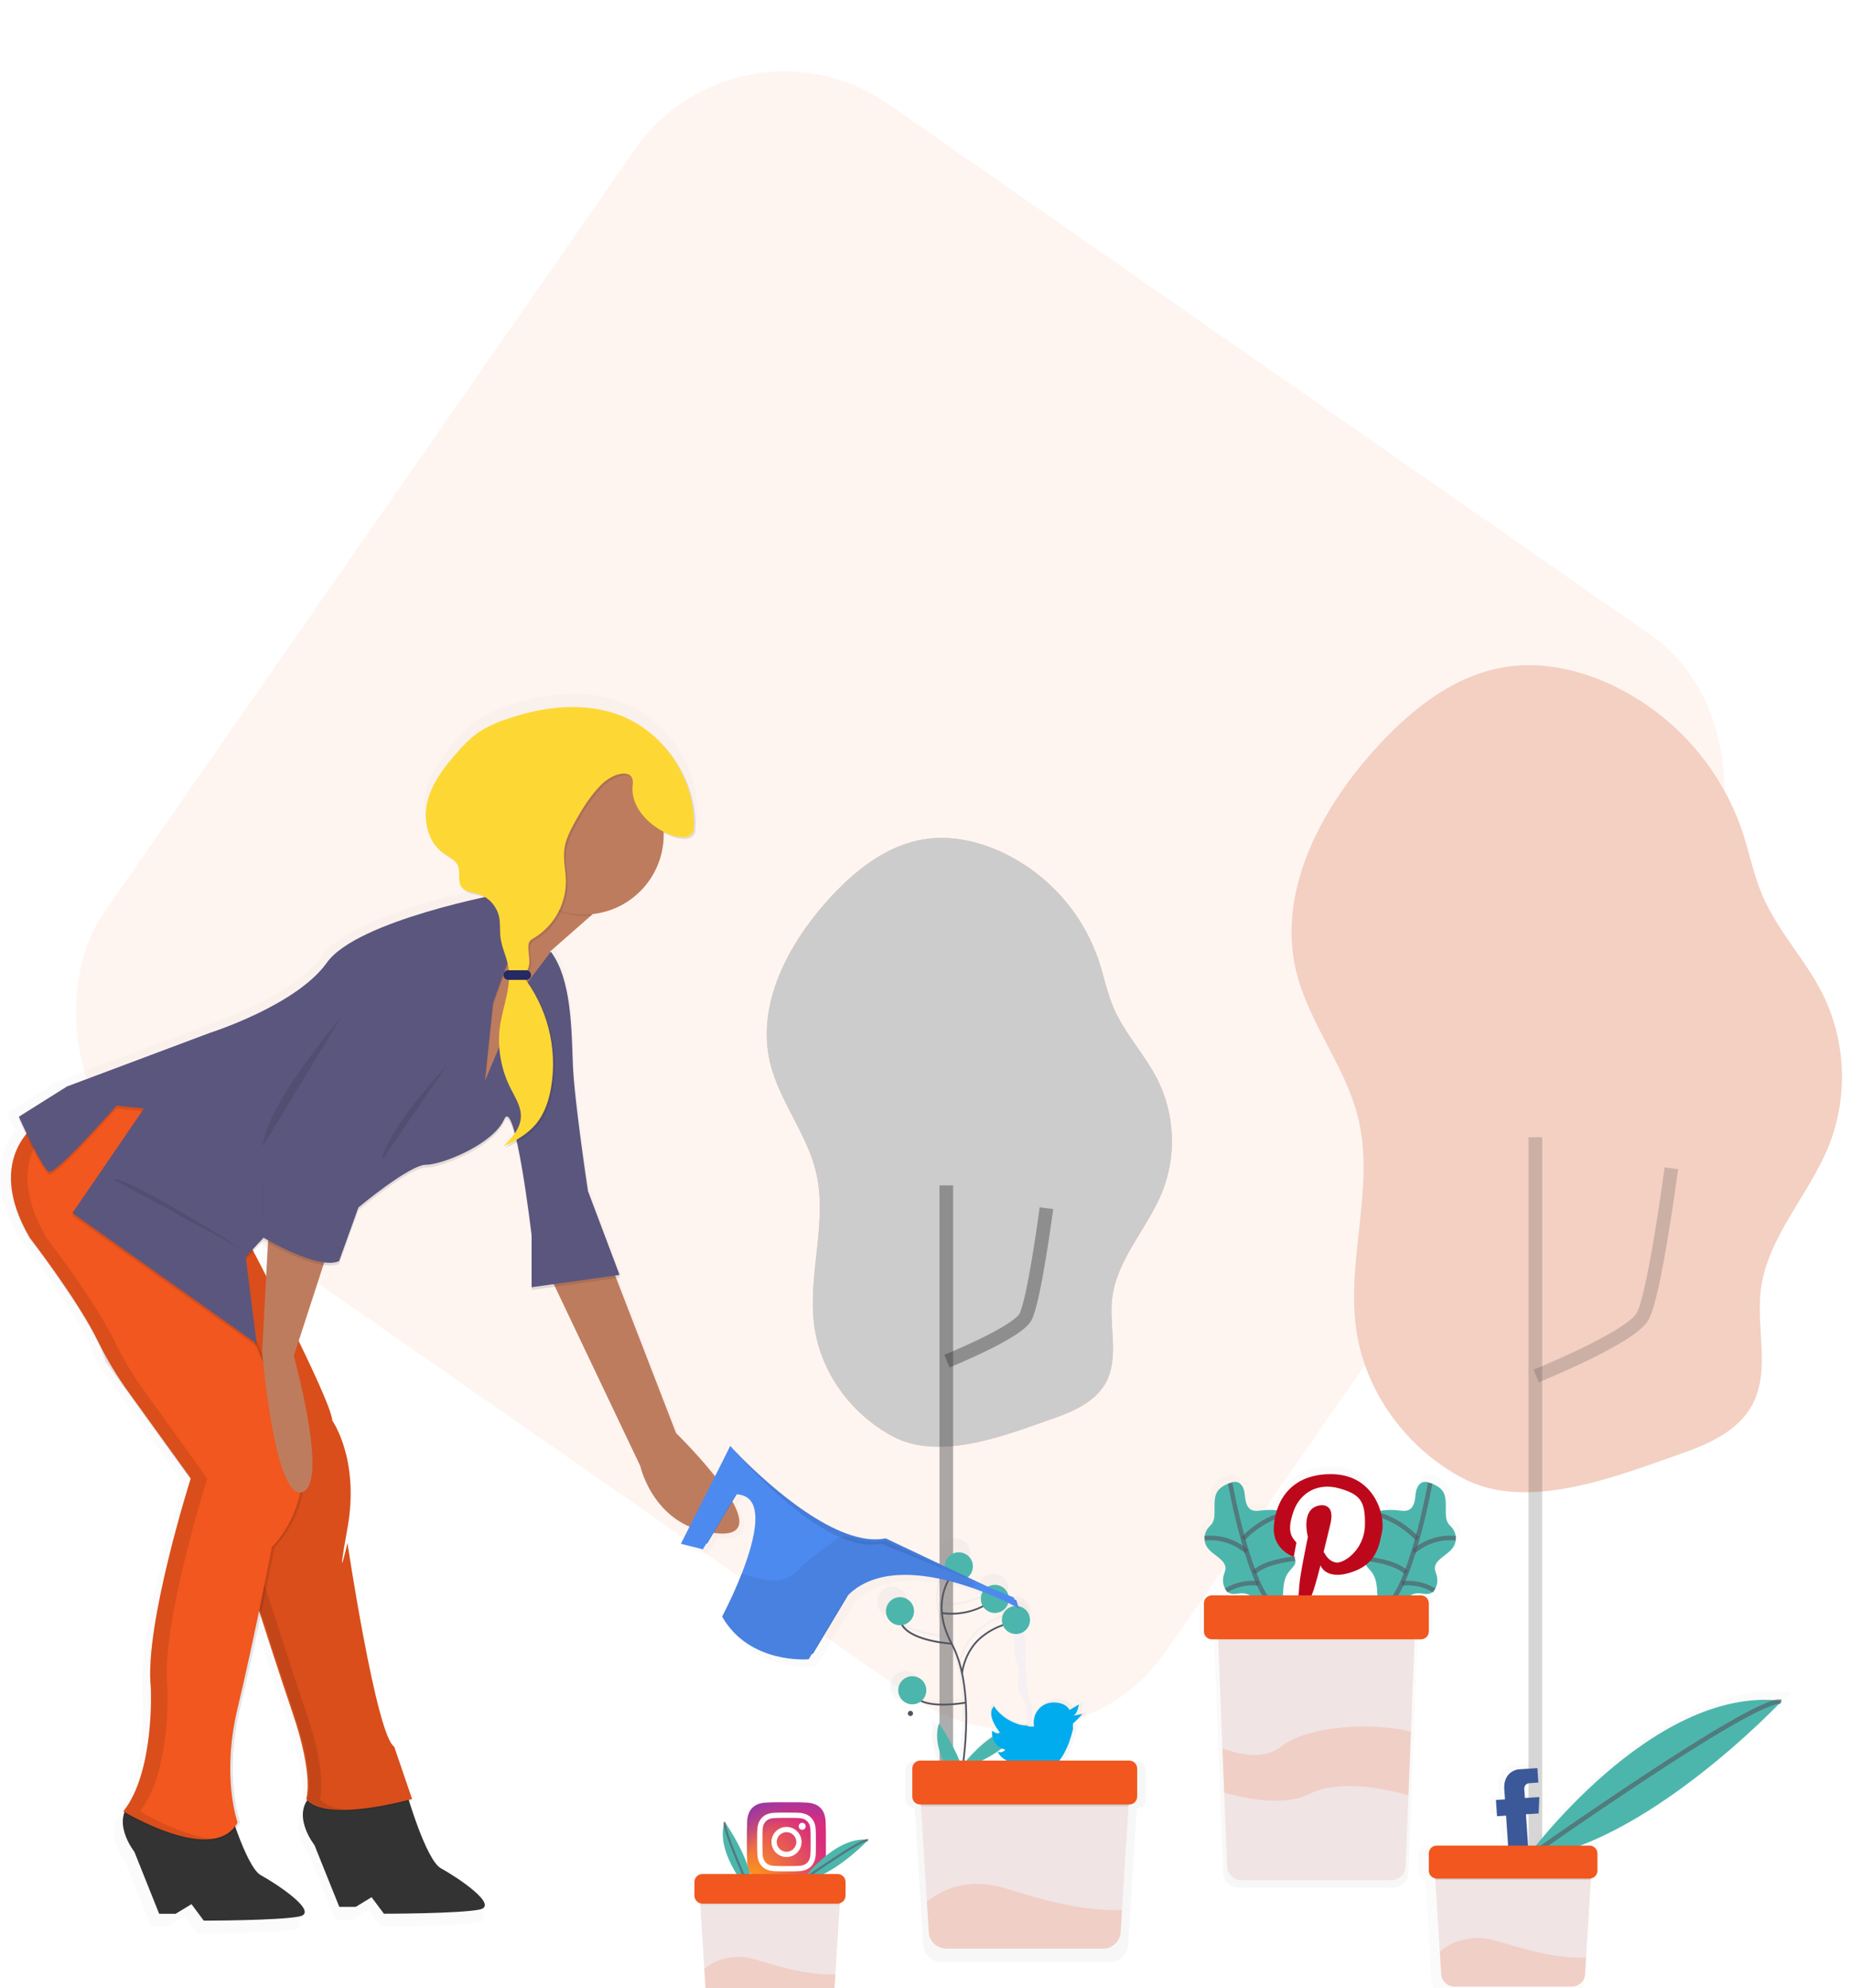 <svg width="407" height="437" viewBox="0 0 407 437" fill="none" xmlns="http://www.w3.org/2000/svg">
<g clip-path="url(#clip0)">
<rect width="407" height="437" fill="white" fill-opacity="0.01"/>
<rect opacity="0.06" x="162.475" width="284.392" height="284.392" rx="40" transform="rotate(34.841 162.475 0)" fill="#F1571E"/>
<path d="M168.638 413.455C167.965 413.448 167.299 413.326 166.668 413.092C166.211 412.916 165.795 412.646 165.449 412.299C165.102 411.952 164.832 411.537 164.655 411.08C164.422 410.449 164.299 409.782 164.292 409.11C164.242 407.993 164.23 407.657 164.23 404.826C164.23 401.994 164.23 401.658 164.292 400.542C164.3 399.876 164.42 399.216 164.648 398.591C164.818 398.13 165.088 397.713 165.44 397.37C165.782 397.018 166.199 396.747 166.66 396.578C167.291 396.345 167.958 396.222 168.63 396.215C169.747 396.165 170.083 396.153 172.914 396.153C175.746 396.153 176.082 396.153 177.198 396.215C177.871 396.223 178.537 396.346 179.168 396.578C179.626 396.755 180.041 397.025 180.388 397.371C180.734 397.718 181.005 398.133 181.181 398.591C181.414 399.222 181.537 399.888 181.544 400.561C181.594 401.681 181.606 402.013 181.606 404.845C181.606 407.676 181.606 408.012 181.544 409.129C181.537 409.801 181.414 410.468 181.181 411.099C181.005 411.556 180.734 411.972 180.388 412.318C180.041 412.665 179.626 412.935 179.168 413.112C178.537 413.345 177.871 413.468 177.198 413.475C176.082 413.525 175.746 413.536 172.914 413.536C170.083 413.536 169.747 413.536 168.63 413.475" fill="url(#paint0_radial)"/>
<path d="M168.638 413.455C167.965 413.448 167.299 413.326 166.668 413.092C166.211 412.916 165.795 412.646 165.449 412.299C165.102 411.952 164.832 411.537 164.655 411.08C164.422 410.449 164.299 409.782 164.292 409.11C164.242 407.993 164.23 407.657 164.23 404.826C164.23 401.994 164.23 401.658 164.292 400.542C164.3 399.876 164.42 399.216 164.648 398.591C164.818 398.13 165.088 397.713 165.44 397.37C165.782 397.018 166.199 396.747 166.66 396.578C167.291 396.345 167.958 396.222 168.63 396.215C169.747 396.165 170.083 396.153 172.914 396.153C175.746 396.153 176.082 396.153 177.198 396.215C177.871 396.223 178.537 396.346 179.168 396.578C179.626 396.755 180.041 397.025 180.388 397.371C180.734 397.718 181.005 398.133 181.181 398.591C181.414 399.222 181.537 399.888 181.544 400.561C181.594 401.681 181.606 402.013 181.606 404.845C181.606 407.676 181.606 408.012 181.544 409.129C181.537 409.801 181.414 410.468 181.181 411.099C181.005 411.556 180.734 411.972 180.388 412.318C180.041 412.665 179.626 412.935 179.168 413.112C178.537 413.345 177.871 413.468 177.198 413.475C176.082 413.525 175.746 413.536 172.914 413.536C170.083 413.536 169.747 413.536 168.63 413.475" fill="url(#paint1_radial)"/>
<path d="M170.786 404.86C170.786 404.435 170.912 404.019 171.148 403.665C171.385 403.311 171.721 403.035 172.114 402.872C172.507 402.71 172.94 402.667 173.357 402.75C173.774 402.833 174.158 403.038 174.459 403.339C174.76 403.64 174.965 404.023 175.048 404.441C175.131 404.858 175.088 405.291 174.925 405.684C174.762 406.077 174.487 406.413 174.133 406.649C173.779 406.886 173.363 407.012 172.937 407.012C172.655 407.012 172.375 406.956 172.114 406.848C171.853 406.74 171.616 406.582 171.416 406.382C171.216 406.182 171.058 405.945 170.949 405.684C170.841 405.423 170.786 405.143 170.786 404.86V404.86ZM169.627 404.86C169.627 405.516 169.821 406.157 170.185 406.702C170.55 407.247 171.067 407.672 171.673 407.922C172.278 408.173 172.945 408.239 173.588 408.111C174.231 407.983 174.821 407.667 175.285 407.204C175.748 406.74 176.064 406.15 176.192 405.507C176.32 404.864 176.254 404.198 176.003 403.592C175.752 402.986 175.328 402.469 174.783 402.105C174.238 401.74 173.597 401.546 172.941 401.546C172.506 401.546 172.075 401.632 171.673 401.798C171.271 401.965 170.905 402.209 170.598 402.517C170.29 402.824 170.046 403.19 169.879 403.592C169.713 403.994 169.627 404.425 169.627 404.86V404.86ZM175.614 401.415C175.614 401.567 175.66 401.717 175.745 401.844C175.829 401.971 175.95 402.07 176.091 402.128C176.232 402.187 176.388 402.202 176.538 402.172C176.688 402.143 176.825 402.069 176.933 401.961C177.041 401.853 177.115 401.715 177.145 401.565C177.174 401.415 177.159 401.26 177.101 401.119C177.042 400.978 176.943 400.857 176.816 400.772C176.689 400.687 176.54 400.642 176.387 400.642C176.182 400.642 175.986 400.723 175.841 400.868C175.696 401.013 175.614 401.21 175.614 401.415ZM170.334 410.118C169.925 410.112 169.52 410.036 169.136 409.894C168.858 409.786 168.605 409.622 168.395 409.411C168.184 409.2 168.019 408.947 167.912 408.669C167.769 408.286 167.693 407.881 167.688 407.472C167.657 406.792 167.649 406.587 167.649 404.86C167.649 403.134 167.649 402.929 167.688 402.249C167.694 401.84 167.769 401.435 167.912 401.051C168.019 400.773 168.183 400.52 168.394 400.31C168.605 400.099 168.858 399.934 169.136 399.827C169.52 399.684 169.925 399.608 170.334 399.603C171.014 399.572 171.218 399.564 172.941 399.564C174.664 399.564 174.873 399.564 175.553 399.603C175.962 399.609 176.367 399.685 176.75 399.827C177.028 399.934 177.281 400.099 177.492 400.31C177.703 400.52 177.867 400.773 177.975 401.051C178.117 401.435 178.193 401.84 178.199 402.249C178.23 402.929 178.237 403.134 178.237 404.86C178.237 406.587 178.237 406.792 178.199 407.472C178.193 407.881 178.117 408.286 177.975 408.669C177.867 408.947 177.703 409.2 177.492 409.411C177.281 409.622 177.028 409.786 176.75 409.894C176.367 410.037 175.962 410.112 175.553 410.118C174.873 410.149 174.668 410.156 172.941 410.156C171.214 410.156 171.01 410.156 170.334 410.118ZM170.28 398.444C169.744 398.455 169.213 398.557 168.711 398.745C168.282 398.911 167.893 399.165 167.567 399.49C167.242 399.816 166.988 400.205 166.822 400.634C166.634 401.136 166.532 401.667 166.521 402.203C166.49 402.89 166.482 403.11 166.482 404.864C166.482 406.618 166.482 406.838 166.521 407.526C166.532 408.062 166.634 408.592 166.822 409.094C166.988 409.523 167.242 409.913 167.567 410.238C167.893 410.563 168.282 410.817 168.711 410.983C169.213 411.171 169.744 411.273 170.28 411.284C170.967 411.315 171.187 411.323 172.941 411.323C174.695 411.323 174.915 411.323 175.603 411.284C176.139 411.273 176.669 411.172 177.171 410.983C177.6 410.817 177.99 410.563 178.315 410.238C178.64 409.913 178.894 409.523 179.06 409.094C179.249 408.592 179.351 408.062 179.361 407.526C179.392 406.838 179.4 406.618 179.4 404.864C179.4 403.11 179.4 402.89 179.361 402.203C179.35 401.667 179.249 401.136 179.06 400.634C178.894 400.205 178.64 399.816 178.315 399.49C177.99 399.165 177.6 398.911 177.171 398.745C176.669 398.557 176.139 398.455 175.603 398.444C174.915 398.413 174.695 398.405 172.941 398.405C171.187 398.405 170.967 398.405 170.28 398.444Z" fill="white"/>
<path d="M298.119 291.615C296.188 276.415 302.256 260.735 298.66 245.836C295.882 234.332 287.616 224.721 284.935 213.194C280.96 196.108 290.057 178.567 301.669 165.418C309.654 156.374 319.674 148.17 331.626 146.512C339.004 145.489 346.583 147.084 353.401 150.089C360.327 153.195 366.539 157.695 371.648 163.307C376.758 168.92 380.656 175.526 383.099 182.712C384.644 187.382 385.583 192.269 387.515 196.796C390.844 204.599 396.967 210.896 400.768 218.482C403.305 223.626 404.738 229.244 404.976 234.974C405.214 240.704 404.252 246.421 402.151 251.758C397.747 262.748 388.527 271.937 387.144 283.696C386.151 292.171 389.33 301.466 385.212 308.921C382.095 314.557 375.679 317.419 369.598 319.529C355.464 324.481 335.721 332.454 321.54 324.863C309.121 318.242 299.915 305.661 298.119 291.615Z" fill="#F3D0C2"/>
<path opacity="0.2" d="M337.768 302.427C337.768 302.427 358.578 294.041 361.201 289.32C363.823 284.6 367.497 256.787 367.497 256.787" stroke="#333333" stroke-width="3" stroke-miterlimit="10"/>
<path opacity="0.2" d="M337.59 431.001V249.965" stroke="#333333" stroke-width="3" stroke-miterlimit="10"/>
<path opacity="0.4" d="M179.017 291.201C177.588 279.999 182.065 268.468 179.404 257.501C177.356 249.03 171.292 241.957 169.298 233.47C166.37 220.893 173.069 207.975 181.617 198.318C187.497 191.662 194.875 185.62 203.671 184.411C209.102 183.639 214.684 184.832 219.698 187.046C224.797 189.332 229.37 192.644 233.131 196.776C236.893 200.908 239.763 205.771 241.562 211.061C242.721 214.499 243.389 218.096 244.814 221.43C247.267 227.174 251.768 231.809 254.568 237.395C256.435 241.182 257.49 245.317 257.665 249.535C257.84 253.753 257.131 257.961 255.584 261.89C252.343 269.979 245.541 276.746 244.536 285.403C243.837 291.615 246.155 298.452 243.119 303.949C240.824 308.098 236.1 310.192 231.626 311.76C221.22 315.407 206.687 321.274 196.246 315.685C187.118 310.798 180.339 301.546 179.017 291.201Z" fill="#F1571E"/>
<path d="M179.017 291.201C177.588 279.999 182.065 268.468 179.404 257.501C177.356 249.03 171.292 241.957 169.298 233.47C166.37 220.893 173.069 207.975 181.617 198.318C187.497 191.662 194.875 185.62 203.671 184.411C209.102 183.639 214.684 184.832 219.698 187.046C224.797 189.332 229.37 192.644 233.131 196.776C236.893 200.908 239.763 205.771 241.562 211.061C242.721 214.499 243.389 218.096 244.814 221.43C247.267 227.174 251.768 231.809 254.568 237.395C256.435 241.182 257.49 245.317 257.665 249.535C257.84 253.753 257.131 257.961 255.584 261.89C252.343 269.979 245.541 276.746 244.536 285.403C243.837 291.615 246.155 298.452 243.119 303.949C240.824 308.098 236.1 310.192 231.626 311.76C221.22 315.407 206.687 321.274 196.246 315.685C187.118 310.798 180.339 301.546 179.017 291.201Z" fill="#CCCCCC"/>
<path opacity="0.4" d="M208.206 299.167C208.206 299.167 223.526 292.986 225.457 289.51C227.389 286.033 230.093 265.56 230.093 265.56" stroke="#333333" stroke-width="3" stroke-miterlimit="10"/>
<path opacity="0.4" d="M208.074 393.816V260.546" stroke="#333333" stroke-width="3" stroke-miterlimit="10"/>
<g opacity="0.5">
<path opacity="0.5" d="M321.127 336.977C321.13 336.084 320.812 335.218 320.231 334.54C319.946 334.262 319.676 333.969 319.423 333.663C319.071 333.098 318.879 332.447 318.871 331.782C318.763 330.198 319.029 328.518 318.519 326.98C318.052 325.578 316.634 324.836 315.325 324.373C314.859 324.167 314.348 324.085 313.841 324.133C313.007 324.28 312.424 325.068 312.176 325.879C311.929 326.69 311.937 327.552 311.79 328.386C311.643 329.221 311.253 330.082 310.508 330.48C309.762 330.878 308.881 330.719 308.051 330.627C306.964 330.501 305.868 330.491 304.779 330.596C304.501 330.622 304.226 330.671 303.956 330.743C302.797 326.81 299.506 322.356 292.645 322.356C285.14 322.356 281.675 326.466 280.338 330.607H280.222C279.134 330.502 278.037 330.513 276.95 330.638C276.12 330.735 275.228 330.886 274.494 330.492C273.76 330.097 273.369 329.232 273.211 328.398C273.053 327.563 273.057 326.702 272.825 325.891C272.593 325.08 271.994 324.292 271.16 324.145C270.653 324.096 270.142 324.179 269.677 324.384C268.367 324.852 266.945 325.589 266.482 326.992C265.968 328.537 266.239 330.21 266.13 331.793C266.122 332.459 265.931 333.11 265.578 333.675C265.325 333.981 265.055 334.274 264.771 334.551C264.189 335.23 263.871 336.095 263.874 336.989V336.989C263.864 337.62 264.018 338.244 264.323 338.797C265.122 340.207 266.733 340.929 267.846 342.111C268.258 342.507 268.529 343.026 268.618 343.591C268.684 344.255 268.352 344.881 268.185 345.522C267.944 346.449 268.032 347.43 268.433 348.3C268.528 348.502 268.645 348.694 268.78 348.871C268.959 349.119 269.191 349.324 269.46 349.47C270.426 349.964 271.589 349.47 272.67 349.532C273.193 349.578 273.699 349.737 274.154 349.999H265.497C265.018 349.999 264.56 350.189 264.221 350.528C263.883 350.866 263.693 351.325 263.693 351.803V358.212C263.693 358.69 263.883 359.149 264.221 359.487C264.56 359.826 265.018 360.016 265.497 360.016H266.934L267.915 384.889L268.301 394.933L268.966 411.771C268.999 412.611 269.355 413.405 269.961 413.988C270.567 414.57 271.374 414.896 272.214 414.896H306.424C307.265 414.896 308.072 414.57 308.678 413.988C309.284 413.405 309.64 412.611 309.673 411.771L310.314 395.57L310.882 381.073L311.713 360.012H313.154C313.632 360.012 314.091 359.822 314.429 359.484C314.768 359.145 314.958 358.686 314.958 358.208V351.795C314.958 351.317 314.768 350.858 314.429 350.52C314.091 350.182 313.632 349.991 313.154 349.991H310.813C311.267 349.729 311.773 349.57 312.296 349.524C313.378 349.447 314.54 349.957 315.506 349.462C315.775 349.316 316.007 349.112 316.186 348.864V348.864C316.322 348.686 316.438 348.494 316.534 348.292C316.935 347.422 317.022 346.441 316.781 345.514C316.611 344.869 316.283 344.243 316.348 343.583C316.437 343.019 316.709 342.499 317.121 342.103C318.233 340.925 319.844 340.203 320.644 338.789C320.948 338.236 321.103 337.613 321.092 336.981L321.127 336.977ZM300.622 343.046C300.686 343.149 300.756 343.248 300.831 343.343C301.244 343.876 301.739 344.344 302.113 344.889C302.886 346.047 303.11 347.504 303.203 348.906C303.226 349.261 303.243 349.618 303.253 349.976H288.261C288.786 348.871 289.54 346.113 290.297 343.143C291.664 346.198 295.89 345.093 295.89 345.093C297.598 344.766 299.214 344.067 300.622 343.046V343.046ZM284.186 330.804C285.681 326.578 289.713 324.237 294.588 325.601C299.402 326.969 300.572 328.529 300.441 334.053C300.309 339.577 295.693 342.702 293.939 342.505C292.186 342.308 291.34 340.554 291.34 340.554L291.015 340.099C291.927 336.522 292.642 333.4 292.642 333.4C293.619 328.653 290.042 329.499 290.042 329.499C285.684 330.271 287.442 336.653 287.442 336.653C287.442 336.653 285.557 345.692 285.491 347.709C285.472 348.122 285.399 348.991 285.306 349.988H281.737C281.737 349.632 281.753 349.276 281.787 348.918C281.879 347.515 282.092 346.063 282.876 344.9C283.262 344.34 283.745 343.873 284.159 343.355C284.333 343.156 284.464 342.923 284.545 342.671C284.613 342.328 284.574 341.972 284.433 341.651L284.506 341.628H284.429V341.605C284.367 341.453 284.296 341.305 284.217 341.161L284.823 337.943C283.85 336.784 282.467 335.625 284.174 330.804H284.186Z" fill="url(#paint2_linear)"/>
</g>
<path d="M270.461 325.949C270.91 325.752 271.402 325.673 271.89 325.721C272.693 325.86 273.257 326.625 273.493 327.405C273.729 328.185 273.725 329.02 273.879 329.819C274.034 330.619 274.397 331.453 275.115 331.836C275.834 332.218 276.684 332.067 277.483 331.975C278.531 331.854 279.589 331.845 280.639 331.948C281.52 332.033 282.571 332.334 282.814 333.176C283.027 333.868 282.606 334.571 282.324 335.239C282.051 335.86 281.913 336.531 281.919 337.209C281.925 337.887 282.075 338.556 282.358 339.171C282.969 340.404 284.174 341.288 284.676 342.567C284.824 342.887 284.867 343.245 284.8 343.591C284.725 343.833 284.601 344.058 284.437 344.251C284.05 344.765 283.564 345.217 283.2 345.754C282.428 346.878 282.239 348.276 282.15 349.617C282.063 350.946 282.071 352.279 282.173 353.607C281.188 353.283 280.095 353.572 279.083 353.364C276.919 352.919 275.567 350.354 273.362 350.2C272.319 350.127 271.194 350.617 270.271 350.138C269.827 349.881 269.479 349.485 269.282 349.01C268.896 348.172 268.811 347.226 269.043 346.333C269.205 345.711 269.526 345.105 269.46 344.467C269.367 343.919 269.096 343.416 268.687 343.038C267.614 341.899 266.061 341.203 265.288 339.843C264.937 339.197 264.791 338.459 264.868 337.727C264.945 336.995 265.243 336.304 265.721 335.745C265.993 335.477 266.251 335.194 266.493 334.899C266.834 334.354 267.018 333.726 267.026 333.083C267.131 331.538 266.872 329.935 267.366 328.448C267.83 327.127 269.197 326.397 270.461 325.949Z" fill="#4DB6AC"/>
<path opacity="0.6" d="M270.492 325.991C270.492 325.991 274.88 350.366 280.582 353.275" stroke="#535461" stroke-miterlimit="10"/>
<path opacity="0.6" d="M282.698 332.74C282.698 332.74 277.997 333.385 273.3 338.214" stroke="#535461" stroke-miterlimit="10"/>
<path opacity="0.6" d="M274.126 341.033C272.866 339.933 271.392 339.105 269.797 338.6C268.202 338.094 266.52 337.924 264.855 338.097" stroke="#535461" stroke-miterlimit="10"/>
<path opacity="0.6" d="M284.765 342.579C284.765 342.579 278.163 343.139 275.718 345.669" stroke="#535461" stroke-miterlimit="10"/>
<path opacity="0.6" d="M276.711 348.037C274.235 347.724 271.726 348.27 269.603 349.582" stroke="#535461" stroke-miterlimit="10"/>
<path d="M314.498 325.949C314.049 325.752 313.557 325.673 313.069 325.721C312.265 325.86 311.701 326.625 311.465 327.405C311.23 328.185 311.234 329.02 311.079 329.819C310.925 330.619 310.562 331.453 309.843 331.836C309.125 332.218 308.275 332.067 307.475 331.975C306.427 331.854 305.369 331.845 304.319 331.948C303.438 332.033 302.388 332.334 302.144 333.176C301.932 333.868 302.353 334.571 302.635 335.239C302.907 335.86 303.045 336.531 303.039 337.209C303.033 337.887 302.884 338.556 302.6 339.171C301.99 340.404 300.784 341.288 300.282 342.567C300.135 342.887 300.092 343.245 300.159 343.591C300.234 343.833 300.357 344.058 300.522 344.251C300.908 344.765 301.395 345.217 301.758 345.754C302.531 346.878 302.72 348.276 302.809 349.617C302.895 350.946 302.887 352.279 302.785 353.607C303.771 353.283 304.864 353.572 305.876 353.364C308.039 352.919 309.391 350.354 311.597 350.2C312.64 350.127 313.764 350.617 314.687 350.138C315.132 349.881 315.479 349.485 315.676 349.01C316.063 348.172 316.147 347.226 315.916 346.333C315.753 345.711 315.433 345.105 315.498 344.467C315.591 343.919 315.863 343.416 316.271 343.038C317.345 341.899 318.898 341.203 319.67 339.843C320.021 339.197 320.167 338.459 320.09 337.727C320.013 336.995 319.716 336.304 319.238 335.745C318.965 335.477 318.707 335.194 318.465 334.899C318.125 334.354 317.94 333.726 317.932 333.083C317.828 331.538 318.086 329.935 317.592 328.448C317.128 327.127 315.761 326.397 314.498 325.949Z" fill="#4DB6AC"/>
<path opacity="0.6" d="M314.471 325.991C314.471 325.991 310.083 350.366 304.381 353.275" stroke="#535461" stroke-miterlimit="10"/>
<path opacity="0.6" d="M302.26 332.74C302.26 332.74 306.961 333.385 311.659 338.214" stroke="#535461" stroke-miterlimit="10"/>
<path opacity="0.6" d="M310.832 341.033C312.093 339.933 313.567 339.105 315.162 338.6C316.757 338.094 318.439 337.924 320.103 338.097" stroke="#535461" stroke-miterlimit="10"/>
<path opacity="0.6" d="M300.193 342.579C300.193 342.579 306.795 343.139 309.24 345.669" stroke="#535461" stroke-miterlimit="10"/>
<path opacity="0.6" d="M308.248 348.037C310.724 347.724 313.232 348.27 315.355 349.582" stroke="#535461" stroke-miterlimit="10"/>
<path d="M303.906 336.544C303.214 339.867 302.716 344.382 295.755 345.951C295.755 345.951 291.68 347.017 290.347 344.069C289.532 347.268 288.717 350.215 288.215 350.969C287.271 352.502 286.223 353.968 285.078 355.357C285.078 355.357 285.642 349.713 285.704 348.458C285.766 346.526 287.585 337.796 287.585 337.796C287.585 337.796 285.893 331.65 290.092 330.897C290.092 330.897 293.542 330.082 292.599 334.659C292.599 334.659 291.908 337.669 291.031 341.118L291.344 341.559C291.344 341.559 292.159 343.25 293.851 343.44C295.543 343.629 299.997 340.62 300.12 335.289C300.244 329.958 299.116 328.456 294.476 327.138C289.775 325.821 285.885 328.077 284.433 332.16C282.803 336.796 284.12 337.927 285.059 339.059L284.468 342.192C284.468 342.192 279.952 340.685 280.079 335.923C280.207 331.16 282.899 324.009 292.622 324.009C302.276 324.005 304.597 333.161 303.906 336.544Z" fill="#BD081C"/>
<path d="M311.268 354.523L310.237 380.624L309.688 394.604L309.07 410.226C309.038 411.035 308.694 411.801 308.11 412.363C307.526 412.925 306.748 413.239 305.937 413.239H272.948C272.138 413.239 271.359 412.925 270.775 412.363C270.191 411.801 269.847 411.035 269.815 410.226L269.174 394.002L268.788 384.313L267.629 354.534L311.268 354.523Z" fill="#F0E4E4"/>
<path d="M312.427 350.66H266.459C265.498 350.66 264.72 351.438 264.72 352.398V358.579C264.72 359.539 265.498 360.317 266.459 360.317H312.427C313.387 360.317 314.166 359.539 314.166 358.579V352.398C314.166 351.438 313.387 350.66 312.427 350.66Z" fill="#F1571E"/>
<path opacity="0.15" d="M310.237 380.624L309.689 394.604C303.605 392.885 294.237 391.151 287.898 394.311C282.799 396.86 275.313 395.725 269.174 393.99L268.788 384.302C273.261 385.932 278.26 386.643 281.713 383.881C287.562 379.203 302.036 378.504 310.237 380.624Z" fill="#F1571E"/>
<path d="M176.26 413.428C176.26 413.428 183.499 403.474 190.939 404.381C190.939 404.385 182.997 412.826 176.26 413.428Z" fill="#4DB6AC"/>
<path opacity="0.6" d="M176.26 413.428C176.26 413.428 189.394 404.126 190.889 404.432" stroke="#535461" stroke-width="0.5" stroke-miterlimit="10"/>
<path d="M165.42 416.561C165.42 416.561 157.022 407.564 159.321 400.433C159.332 400.429 166.119 409.832 165.42 416.561Z" fill="#4DB6AC"/>
<path opacity="0.6" d="M165.42 416.561C165.42 416.561 158.78 401.913 159.363 400.491" stroke="#535461" stroke-width="0.5" stroke-miterlimit="10"/>
<path d="M184.882 414.761L183.684 433.975L183.479 437.243C183.438 437.903 183.147 438.521 182.665 438.974C182.184 439.426 181.548 439.677 180.887 439.677H157.733C157.072 439.677 156.437 439.426 155.955 438.974C155.473 438.521 155.182 437.903 155.141 437.243L154.859 432.735L153.735 414.761H184.882Z" fill="#F0E4E4"/>
<path opacity="0.1" d="M153.963 418.655H184.654L184.882 415.02H153.735L153.963 418.655Z" fill="black"/>
<path d="M184.179 411.906H154.434C153.474 411.906 152.696 412.685 152.696 413.645V416.658C152.696 417.618 153.474 418.396 154.434 418.396H184.179C185.139 418.396 185.917 417.618 185.917 416.658V413.645C185.917 412.685 185.139 411.906 184.179 411.906Z" fill="#F1571E"/>
<path opacity="0.15" d="M183.68 433.975L183.475 437.243C183.434 437.902 183.143 438.521 182.661 438.973C182.18 439.425 181.544 439.677 180.883 439.677H157.733C157.072 439.677 156.436 439.425 155.955 438.973C155.473 438.521 155.182 437.902 155.141 437.243L154.859 432.735C157.35 430.746 161.24 429.119 166.71 430.854C174.351 433.276 179.045 434.091 183.68 433.975Z" fill="#F1571E"/>
<g opacity="0.5">
<path opacity="0.5" d="M394.074 372.014C368.996 368.962 344.459 396.273 336.822 405.687H335.002L334.516 398.405L337.459 398.208L337.625 394.392L334.261 394.616L334.118 392.511C334.103 392.346 334.122 392.179 334.173 392.022C334.224 391.864 334.306 391.718 334.414 391.593C334.522 391.467 334.654 391.364 334.802 391.291C334.95 391.217 335.111 391.173 335.277 391.162L337.382 391.019L337.158 387.655L332.522 387.964C328.822 388.845 329.467 392.82 329.467 392.82L329.61 394.925L327.504 395.068L327.759 398.853L329.865 398.711L330.332 405.664H313.756C313.269 405.664 312.801 405.857 312.456 406.202C312.111 406.547 311.917 407.015 311.917 407.503V411.489C311.917 411.913 312.063 412.325 312.332 412.654C312.6 412.982 312.973 413.208 313.389 413.293L313.412 413.637L314.452 430.271L314.784 435.597C314.833 436.376 315.177 437.107 315.746 437.641C316.315 438.175 317.067 438.472 317.847 438.472H345.197C345.977 438.472 346.728 438.175 347.297 437.641C347.866 437.107 348.211 436.376 348.26 435.597L348.503 431.735L349.635 413.656L349.658 413.312C350.074 413.228 350.448 413.002 350.716 412.673C350.984 412.344 351.13 411.933 351.13 411.508V407.526C351.13 407.038 350.936 406.57 350.591 406.225C350.247 405.881 349.779 405.687 349.291 405.687H347.116C370.881 396.659 394.074 372.014 394.074 372.014Z" fill="url(#paint3_linear)"/>
</g>
<path d="M335.412 408.603C335.412 408.603 363.225 370.361 391.81 373.837C391.81 373.837 361.293 406.286 335.412 408.603Z" fill="#4DB6AC"/>
<path opacity="0.6" d="M335.412 408.603C335.412 408.603 385.823 372.872 391.617 374.03" stroke="#535461" stroke-miterlimit="10"/>
<path d="M335.161 393.21L335.296 395.199L338.475 394.987L338.317 398.591L335.531 398.776L336.2 408.716L331.827 409.009L331.159 399.07L329.169 399.205L328.93 395.628L330.919 395.493L330.784 393.503C330.784 393.503 330.174 389.749 333.673 388.918L338.046 388.625L338.259 391.804L336.269 391.939C336.111 391.945 335.956 391.983 335.814 392.051C335.672 392.12 335.544 392.216 335.441 392.335C335.337 392.454 335.258 392.593 335.21 392.744C335.162 392.894 335.145 393.053 335.161 393.21Z" fill="#3B5998"/>
<path d="M350.091 408.843L348.754 430.29L348.527 433.937C348.477 434.67 348.151 435.358 347.614 435.86C347.077 436.362 346.369 436.641 345.633 436.641H319.79C319.055 436.641 318.347 436.362 317.809 435.86C317.272 435.358 316.946 434.67 316.897 433.937L316.584 428.915L315.329 408.851L350.091 408.843Z" fill="#F0E4E4"/>
<path opacity="0.1" d="M315.58 413.189H349.84L350.091 409.133H315.325L315.58 413.189Z" fill="black"/>
<path d="M349.511 405.656H315.904C314.944 405.656 314.166 406.434 314.166 407.394V411.161C314.166 412.121 314.944 412.899 315.904 412.899H349.511C350.471 412.899 351.25 412.121 351.25 411.161V407.394C351.25 406.434 350.471 405.656 349.511 405.656Z" fill="#F1571E"/>
<path opacity="0.15" d="M348.754 430.29L348.526 433.937C348.477 434.67 348.151 435.358 347.614 435.86C347.077 436.362 346.369 436.641 345.633 436.641H319.79C319.055 436.641 318.347 436.362 317.809 435.86C317.272 435.358 316.946 434.67 316.897 433.937L316.584 428.915C319.365 426.694 323.707 424.878 329.814 426.813C338.34 429.494 343.578 430.421 348.754 430.29Z" fill="#F1571E"/>
<g opacity="0.5">
<path opacity="0.5" d="M250.088 387.122H233.67C234.999 385.349 236.12 382.938 236.877 379.69C236.843 379.247 236.843 378.803 236.877 378.361C237.232 378.229 239.09 376.147 239.09 376.147L236.884 376.592C237.989 376.147 238.213 373.938 238.256 373.938L236.042 375.267C236.042 375.267 235.378 373.482 232.28 373.482C231.05 373.482 229.871 373.97 229.002 374.84C228.133 375.709 227.644 376.888 227.644 378.117C227.628 378.444 227.658 378.772 227.733 379.091L227.289 379.18C226.903 379.157 226.516 379.118 226.169 379.068L226.358 378.871C225.87 378.812 225.377 378.796 224.886 378.82C220.17 377.662 218.319 374.359 218.319 374.359C216.62 376.097 218.682 379.187 219.644 380.443C219.466 380.539 219.293 380.636 219.119 380.737C218.668 380.612 218.246 380.398 217.879 380.107C217.833 380.564 217.858 381.025 217.952 381.474C215.681 383.078 213.626 384.967 211.837 387.095H211.358C211.976 382.119 212.571 373.814 211.018 366.513C211.018 366.467 211.532 361.766 215.148 358.552C216.647 357.238 218.379 356.216 220.255 355.539L220.482 355.446C220.835 356.201 221.467 356.79 222.245 357.087C223.024 357.385 223.888 357.368 224.654 357.04C225.42 356.713 226.029 356.1 226.351 355.331C226.674 354.563 226.685 353.699 226.382 352.923C226.079 352.146 225.487 351.518 224.729 351.171C223.971 350.823 223.108 350.785 222.322 351.062C221.537 351.34 220.89 351.912 220.518 352.658C220.147 353.404 220.08 354.265 220.332 355.06L220.1 355.152C218.18 355.847 216.408 356.895 214.873 358.243C212.169 360.653 211.142 363.879 210.783 365.482C210.292 363.428 209.548 361.444 208.565 359.575C207.382 357.453 206.62 355.122 206.321 352.711C206.969 352.801 207.622 352.845 208.276 352.842C210.89 352.838 213.468 352.224 215.804 351.05C216.299 351.738 217.041 352.206 217.874 352.356C218.708 352.506 219.567 352.326 220.27 351.854C220.972 351.382 221.464 350.655 221.641 349.826C221.817 348.998 221.664 348.134 221.215 347.416C220.765 346.699 220.054 346.184 219.232 345.982C218.41 345.779 217.541 345.904 216.81 346.33C216.078 346.757 215.541 347.451 215.313 348.266C215.084 349.081 215.181 349.954 215.584 350.698C212.714 352.151 209.472 352.705 206.282 352.29C206.033 349.468 206.685 346.64 208.144 344.213C208.855 344.71 209.731 344.912 210.587 344.775C211.443 344.638 212.212 344.172 212.732 343.478C213.251 342.784 213.48 341.914 213.37 341.054C213.259 340.194 212.818 339.411 212.14 338.87C211.462 338.329 210.601 338.073 209.737 338.157C208.874 338.241 208.078 338.657 207.516 339.318C206.954 339.979 206.672 340.832 206.729 341.697C206.785 342.563 207.177 343.372 207.82 343.954C206.035 346.886 204.297 352.209 208.036 359.444C206.344 359.297 199.151 358.502 197.008 355.404C196.977 355.357 196.95 355.307 196.919 355.261C197.741 355.075 198.462 354.581 198.932 353.88C199.401 353.179 199.585 352.325 199.444 351.493C199.304 350.662 198.85 349.915 198.176 349.408C197.502 348.9 196.66 348.67 195.821 348.765C194.983 348.859 194.213 349.271 193.669 349.916C193.126 350.561 192.85 351.39 192.898 352.232C192.947 353.075 193.316 353.866 193.93 354.445C194.544 355.023 195.357 355.344 196.2 355.342C196.293 355.342 196.386 355.342 196.474 355.342C196.532 355.446 196.594 355.55 196.664 355.651C199.074 359.127 207.152 359.811 208.252 359.9C210.292 363.763 211.181 368.619 211.466 373.366C210.335 373.551 204.459 374.421 201.38 373.026C202.005 372.43 202.373 371.614 202.407 370.751C202.441 369.888 202.139 369.046 201.564 368.401C200.989 367.757 200.186 367.362 199.325 367.298C198.464 367.235 197.611 367.508 196.948 368.061C196.285 368.614 195.862 369.403 195.769 370.261C195.676 371.12 195.921 371.981 196.451 372.662C196.981 373.344 197.755 373.793 198.61 373.915C199.464 374.037 200.333 373.822 201.033 373.316C202.439 374.015 204.413 374.224 206.282 374.224C208.027 374.21 209.768 374.062 211.49 373.779C211.684 378.248 211.494 382.725 210.922 387.161H210.184C208.884 384.09 207.268 381.163 205.363 378.426C204.447 381.262 205.116 384.371 206.317 387.161H200.959C200.466 387.161 199.994 387.356 199.645 387.705C199.297 388.053 199.101 388.526 199.101 389.019V395.624C199.114 396.108 199.316 396.568 199.663 396.906C200.01 397.243 200.475 397.432 200.959 397.432H201.087L201.114 397.845H201.141L202.543 420.25L202.987 427.424C203.056 428.471 203.521 429.453 204.287 430.17C205.053 430.888 206.063 431.287 207.113 431.287H243.946C244.995 431.287 246.006 430.888 246.772 430.17C247.538 429.453 248.003 428.471 248.071 427.424L248.396 422.224L249.918 397.849H249.945L249.972 397.436H250.099C250.592 397.436 251.065 397.24 251.413 396.892C251.762 396.543 251.957 396.071 251.957 395.578V388.972C251.956 388.728 251.907 388.486 251.813 388.261C251.718 388.036 251.58 387.831 251.406 387.659C251.233 387.487 251.027 387.351 250.801 387.259C250.574 387.167 250.332 387.12 250.088 387.122ZM220.146 384.275C220.406 384.391 220.675 384.485 220.95 384.557C220.761 384.836 220.477 385.035 220.15 385.117C219.824 385.199 219.479 385.158 219.181 385.001C219.181 385.001 219.59 386.315 221.332 387.126H215.461C217.105 386.318 218.673 385.364 220.146 384.275V384.275Z" fill="url(#paint4_linear)"/>
</g>
<path d="M211.408 391.147L211.022 391.07C211.061 390.88 214.804 372.002 209.09 361.375C203.296 350.559 210.605 344.201 210.682 344.139L210.929 344.433C210.856 344.495 203.783 350.644 209.43 361.19C215.221 371.937 211.447 390.954 211.408 391.147Z" fill="#535461"/>
<path d="M209.187 354.89C208.461 354.9 207.735 354.841 207.02 354.712L207.105 354.326C209.177 354.63 211.29 354.498 213.309 353.939C215.328 353.381 217.208 352.407 218.829 351.081L219.072 351.382C216.275 353.646 212.786 354.884 209.187 354.89V354.89Z" fill="#535461"/>
<path d="M209.276 361.476C208.928 361.457 200.696 360.935 198.328 357.505C198.005 357.039 197.798 356.502 197.724 355.94C197.65 355.377 197.712 354.806 197.904 354.272L198.29 354.388C198.119 354.866 198.065 355.379 198.132 355.883C198.199 356.387 198.386 356.868 198.676 357.285C200.94 360.561 209.245 361.086 209.33 361.09L209.276 361.476Z" fill="#535461"/>
<path d="M211.736 367.715L211.35 367.676C211.35 367.63 211.848 363.083 215.34 359.977C216.775 358.719 218.432 357.74 220.227 357.092C221.413 356.613 222.352 356.23 223.043 355.365L223.344 355.608C222.572 356.551 221.56 356.968 220.37 357.451C218.617 358.084 216.998 359.039 215.595 360.267C212.215 363.272 211.74 367.688 211.736 367.715Z" fill="#535461"/>
<path d="M207.321 374.869C205.178 374.869 202.891 374.575 201.612 373.509C201.286 373.248 201.024 372.916 200.848 372.537C200.672 372.158 200.585 371.744 200.596 371.327H200.982C200.972 371.687 201.045 372.046 201.198 372.373C201.35 372.7 201.576 372.987 201.859 373.212C204.529 375.433 212.289 374.046 212.355 374.034L212.424 374.421C210.738 374.708 209.032 374.858 207.321 374.869V374.869Z" fill="#535461"/>
<path d="M211.412 388.319C211.412 388.319 218.651 378.364 226.091 379.272C226.091 379.276 218.149 387.717 211.412 388.319Z" fill="#4DB6AC"/>
<path d="M212.548 394.929C212.548 394.929 204.15 385.932 206.448 378.801C206.46 378.797 213.247 388.2 212.548 394.929Z" fill="#4DB6AC"/>
<path d="M235.945 377.121L238.016 376.707C238.016 376.707 236.278 378.639 235.945 378.778C235.915 379.19 235.915 379.605 235.945 380.018C231.97 397.069 217.318 389.536 217.318 389.536C222.657 389.66 223.113 387.465 223.113 387.465C220.022 387.01 219.389 384.982 219.389 384.982C219.667 385.129 219.991 385.168 220.297 385.092C220.602 385.016 220.869 384.829 221.046 384.568C217.693 383.699 218.149 380.431 218.149 380.431C218.748 380.858 219.446 381.124 220.177 381.204C219.791 380.748 216.658 376.981 218.562 375.023C218.562 375.023 220.88 379.16 226.964 379.535L227.377 379.454C227.307 379.155 227.28 378.848 227.296 378.542C227.296 377.389 227.754 376.284 228.569 375.469C229.384 374.654 230.489 374.196 231.642 374.196C234.539 374.196 235.161 375.853 235.161 375.853L237.232 374.641C237.189 374.641 236.981 376.703 235.945 377.121Z" fill="#00ACED"/>
<path d="M248.496 391.22L246.711 419.806L246.406 424.669C246.345 425.652 245.911 426.574 245.193 427.247C244.476 427.921 243.528 428.295 242.543 428.293H208.086C207.102 428.295 206.154 427.921 205.436 427.247C204.718 426.574 204.284 425.652 204.223 424.669L203.806 417.959L202.133 391.209L248.496 391.22Z" fill="#F0E4E4"/>
<path opacity="0.1" d="M202.481 397.015H248.16L248.496 391.607H202.141L202.481 397.015Z" fill="black"/>
<path d="M248.303 386.971H202.334C201.374 386.971 200.596 387.749 200.596 388.71V394.89C200.596 395.85 201.374 396.628 202.334 396.628H248.303C249.263 396.628 250.041 395.85 250.041 394.89V388.71C250.041 387.749 249.263 386.971 248.303 386.971Z" fill="#F1571E"/>
<path opacity="0.15" d="M246.712 419.818L246.406 424.681C246.345 425.663 245.912 426.586 245.194 427.259C244.476 427.932 243.528 428.306 242.543 428.304H208.086C207.102 428.306 206.154 427.932 205.436 427.259C204.718 426.586 204.284 425.663 204.223 424.681L203.806 417.971C207.515 415.008 213.305 412.59 221.448 415.17C232.824 418.775 239.812 419.991 246.712 419.818Z" fill="#F1571E"/>
<path d="M210.833 347.376C212.539 347.376 213.923 345.993 213.923 344.286C213.923 342.579 212.539 341.196 210.833 341.196C209.126 341.196 207.742 342.579 207.742 344.286C207.742 345.993 209.126 347.376 210.833 347.376Z" fill="#4DB6AC"/>
<path d="M218.751 354.523C220.458 354.523 221.842 353.139 221.842 351.432C221.842 349.726 220.458 348.342 218.751 348.342C217.045 348.342 215.661 349.726 215.661 351.432C215.661 353.139 217.045 354.523 218.751 354.523Z" fill="#4DB6AC"/>
<path d="M223.387 359.158C225.094 359.158 226.478 357.775 226.478 356.068C226.478 354.361 225.094 352.978 223.387 352.978C221.68 352.978 220.297 354.361 220.297 356.068C220.297 357.775 221.68 359.158 223.387 359.158Z" fill="#4DB6AC"/>
<path d="M197.892 357.227C199.599 357.227 200.982 355.843 200.982 354.136C200.982 352.43 199.599 351.046 197.892 351.046C196.185 351.046 194.802 352.43 194.802 354.136C194.802 355.843 196.185 357.227 197.892 357.227Z" fill="#4DB6AC"/>
<path d="M200.596 374.61C202.302 374.61 203.686 373.226 203.686 371.52C203.686 369.813 202.302 368.429 200.596 368.429C198.889 368.429 197.505 369.813 197.505 371.52C197.505 373.226 198.889 374.61 200.596 374.61Z" fill="#4DB6AC"/>
<g opacity="0.5">
<path opacity="0.5" d="M0.002 258.267C-0.059 261.944 1.026 266.495 4.252 271.999C4.252 271.999 19.078 291.152 21.248 299.492L40.312 325.968C39.474 328.641 31.141 355.604 31.269 369.924C31.264 370.956 31.316 371.988 31.423 373.014C31.423 373.014 31.458 373.76 31.462 375.023C31.462 380.331 30.825 393.472 25.243 400.518H25.262H25.293L25.328 400.542H25.355H25.382L25.22 400.754L25.39 400.854C24.034 404.93 27.707 409.558 27.707 409.558L33.266 423.464H36.974L40.528 421.301L43.31 425.009C43.31 425.009 60.144 425.009 64.78 424.082C69.415 423.155 59.53 416.669 56.131 414.811C54.245 413.784 52.078 408.673 50.522 404.323C50.903 403.896 51.231 403.424 51.499 402.917C51.499 402.917 47.791 392.723 51.499 377.279C53.075 370.712 54.709 363.191 56.065 356.717C58.645 364.698 61.334 372.914 63.238 378.511C66 386.624 66.638 391.738 66.665 394.682C66.665 396.783 66.325 397.664 66.325 397.664L66.391 397.745C66.352 397.899 66.325 397.973 66.325 397.973L66.441 398.108C63.737 402.411 68.179 408.012 68.179 408.012L73.738 421.919H77.446L81 419.756L83.781 423.464C83.781 423.464 100.616 423.464 105.251 422.537C109.887 421.61 100.002 415.124 96.602 413.266C93.949 411.817 90.731 402.272 89.448 398.158L90.117 397.977L90.02 397.695L90.117 397.668L86.099 385.928C82.082 383.525 75.596 340.261 75.596 340.261C75.596 340.261 74.487 345.07 74.371 344.715C74.429 343.942 74.758 341.802 75.596 337.174C76.084 334.51 76.325 331.806 76.314 329.097C76.314 318.551 72.2 312.768 72.2 312.768C72.069 310.671 68.596 303.007 64.644 294.879L70.18 277.836C71.571 278.037 72.815 277.991 73.746 277.554L78.072 265.506C78.072 265.506 89.502 255.929 93.207 255.929C96.664 255.929 106.831 251.9 110.204 246.852C110.441 246.499 110.647 246.127 110.822 245.739C111.521 244.163 112.321 245.569 113.109 248.389C112.361 249.38 111.534 250.309 110.636 251.166C111.602 250.746 112.546 250.277 113.464 249.76C115.318 257.394 116.999 271.69 116.999 271.69V283.43L122.241 282.703L141.393 322.97C141.393 322.97 143.506 332.693 152.456 336.579L150.525 340.442L155.466 341.678L156.238 340.404L156.4 340.442L157.857 338.016C158.243 338.063 158.629 338.098 159.016 338.125C164.675 338.488 164.466 335.139 162.106 330.916L163.056 329.329C169.623 329.676 167.263 339.283 164.238 347.04C162.929 350.374 161.443 353.637 159.788 356.813C165.969 367.63 179.249 366.39 179.249 366.39L179.983 365.165H180.177L188.072 352.004C195.026 345.167 206.877 347.276 215.584 350.239C219.339 351.513 222.985 353.085 226.489 354.94V354.94L225.871 353.086L225.485 352.893L225.272 352.468L220.451 350.509L209.299 345.228L196.552 339.187C193.824 339.747 190.788 339.245 187.667 338.086C175.603 333.617 162.396 319.312 161.673 318.524L161.642 318.486L158.208 325.257C155.464 321.856 152.531 318.611 149.424 315.538L135.973 280.772L136.746 280.66L136.526 280.073L136.746 280.042L129.642 261.198C129.642 261.198 126.552 240.81 126.243 232.779C125.934 224.748 125.934 213.627 121.302 207.45L121.171 207.62L121.097 207.438L130.268 199.361C130.453 199.361 130.654 199.338 130.82 199.318L130.631 198.994C135.024 198.52 139.088 196.44 142.041 193.152C144.993 189.864 146.627 185.601 146.627 181.182C146.627 180.962 146.627 180.742 146.627 180.521C149.969 182.24 153.275 182.31 153.395 179.722C153.886 169.153 147.183 158.623 137.403 154.594C129.167 151.198 119.687 152.276 111.285 155.239C109.094 155.946 107.006 156.942 105.078 158.202C103.185 159.511 101.601 161.207 100.075 162.937C97.271 166.14 94.605 169.659 93.609 173.796C92.612 177.933 93.671 182.828 97.147 185.284C98.356 186.142 99.894 186.772 100.461 188.143C101.095 189.665 100.292 191.62 101.288 192.948C102.061 193.988 103.567 194.065 104.823 194.42C105.414 194.588 105.98 194.838 106.503 195.162C97.433 197.136 76.268 202.444 70.964 209.911C64.169 219.487 44.696 225.664 44.696 225.664L12.569 237.712L1.752 244.507L1.969 244.99L1.752 245.125C1.752 245.125 2.409 246.593 3.325 248.517C1.121 251.284 -0.053 254.73 0.002 258.267V258.267ZM57.351 280.312C56.219 278.099 55.231 276.187 54.485 274.753L56.756 272.308C56.756 272.308 57.12 272.528 57.749 272.88L57.351 280.312Z" fill="url(#paint5_linear)"/>
</g>
<path d="M89.398 394.04C89.398 394.04 93.647 408.854 96.958 410.651C100.268 412.447 109.956 418.813 105.421 419.721C100.886 420.629 84.411 420.629 84.411 420.629L81.707 417.001L78.23 419.118H74.603L69.141 405.544C69.141 405.544 63.397 398.289 69.141 394.056C74.885 389.822 89.398 394.04 89.398 394.04Z" fill="#333333"/>
<path opacity="0.1" d="M54.331 272.66C54.331 272.66 72.772 307.727 73.074 312.563C73.074 312.563 79.119 321.027 76.4 336.127C73.68 351.227 76.4 339.453 76.4 339.453C76.4 339.453 82.754 381.798 86.679 384.217L90.607 395.705C90.607 395.705 71.563 401.148 67.329 395.705C67.329 395.705 69.145 390.869 64.305 376.661C59.465 362.453 49.49 330.99 49.49 330.99L24.702 259.641L54.331 272.66Z" fill="black"/>
<path d="M54.331 272.358C54.331 272.358 72.772 307.426 73.074 312.262C73.074 312.262 79.119 320.726 76.4 335.826C73.68 350.926 76.4 339.152 76.4 339.152C76.4 339.152 82.754 381.497 86.679 383.912L90.607 395.4C90.607 395.4 71.563 400.843 67.329 395.4C67.329 395.4 69.145 390.564 64.305 376.356C59.465 362.148 49.49 330.708 49.49 330.708L24.702 259.36L54.331 272.358Z" fill="#D94E1B"/>
<path opacity="0.1" d="M28.213 260.77L52.515 330.708C52.515 330.708 62.493 362.148 67.329 376.356C72.166 390.564 70.354 395.4 70.354 395.4C71.582 396.98 74.066 397.644 76.967 397.787C72.958 397.961 69.242 397.459 67.635 395.4C67.635 395.4 69.45 390.564 64.61 376.356C59.77 362.148 49.796 330.708 49.796 330.708L25.003 259.36L28.213 260.77Z" fill="black"/>
<path d="M49.796 395.555C49.796 395.555 54.045 410.369 57.355 412.165C60.666 413.961 70.354 420.328 65.819 421.235C61.284 422.143 44.805 422.155 44.805 422.155L42.101 418.527L38.624 420.644H34.997L29.554 407.039C29.554 407.039 23.81 399.785 29.554 395.551C35.298 391.317 49.796 395.555 49.796 395.555Z" fill="#333333"/>
<path opacity="0.1" d="M9.586 246.361C9.586 246.361 -3.412 253.921 7.168 272.057C7.168 272.057 21.681 290.8 23.779 298.962L42.522 324.96C42.522 324.96 32.242 357.308 33.753 370.929C33.753 370.929 34.66 389.37 27.707 398.139C27.707 398.139 47.659 410.23 52.816 400.557C52.816 400.557 49.189 390.579 52.816 375.448C56.444 360.317 60.376 340.075 60.376 340.075C60.376 340.075 75.492 325.868 60.376 304.1L39.215 253.616L37.098 241.826L26.819 240.01L9.586 246.361Z" fill="black"/>
<path opacity="0.1" d="M8.972 246.662C8.972 246.662 -4.027 254.222 6.554 272.358C6.554 272.358 21.067 291.101 23.164 299.264L41.907 325.261C41.907 325.261 31.628 357.609 33.139 371.23C33.139 371.23 34.046 389.671 27.093 398.44C27.093 398.44 47.045 410.531 52.202 400.858C52.202 400.858 48.575 390.88 52.202 375.749C55.829 360.618 59.762 340.377 59.762 340.377C59.762 340.377 74.877 326.169 59.762 304.401L38.601 253.913L36.492 242.143L26.212 240.327L8.972 246.662Z" fill="black"/>
<path d="M8.972 246.361C8.972 246.361 -4.027 253.921 6.554 272.057C6.554 272.057 17.215 285.829 21.592 294.903C23.494 298.798 25.735 302.519 28.287 306.024L41.942 324.952C41.942 324.952 31.663 357.3 33.173 370.921C33.173 370.921 34.081 389.362 27.128 398.131C27.128 398.131 47.08 410.222 52.237 400.549C52.237 400.549 48.609 390.571 52.237 375.44C55.864 360.309 59.797 340.068 59.797 340.068C59.797 340.068 74.912 325.86 59.797 304.092L38.608 253.616L36.492 241.826L26.212 240.01L8.972 246.361Z" fill="#F1571E"/>
<path opacity="0.1" d="M8.972 246.361L26.205 240.014L28.673 240.443L12.615 246.357C12.615 246.357 -0.384 253.917 10.197 272.053C10.197 272.053 20.858 285.824 25.235 294.898C27.131 298.793 29.365 302.515 31.91 306.02L45.566 324.948C45.566 324.948 35.286 357.296 36.797 370.917C36.797 370.917 37.705 389.358 30.752 398.127C30.752 398.127 39.346 403.334 46.705 404.18C38.918 405.274 27.12 398.127 27.12 398.127C34.074 389.358 33.166 370.917 33.166 370.917C31.655 357.312 41.935 324.948 41.935 324.948L28.279 306.02C25.734 302.515 23.5 298.793 21.604 294.898C17.224 285.824 6.566 272.053 6.566 272.053C-4.019 253.917 8.972 246.361 8.972 246.361Z" fill="black"/>
<path d="M72.166 274.777L64.598 298.055C64.598 298.055 72.459 326.169 66.414 327.984C60.368 329.8 57.645 297.151 57.645 297.151L59.155 268.731L72.166 274.777Z" fill="#BE7C5E"/>
<path d="M134.745 279.011L148.651 314.986C148.651 314.986 172.215 337.963 158.023 337.055C143.83 336.147 140.79 322.241 140.79 322.241L120.224 279.011H134.745Z" fill="#BE7C5E"/>
<path d="M130.21 201.014L112.676 216.431L102.698 198.878C102.698 198.878 119.023 197.367 119.931 191.017C120.838 184.666 130.21 201.014 130.21 201.014Z" fill="#BE7C5E"/>
<path d="M121.444 210.386L119.328 205.244L100.28 209.478L97.56 241.826L112.073 240.01L118.118 226.104L120.537 213.105L121.444 210.386Z" fill="#BE7C5E"/>
<path opacity="0.1" d="M113.885 205.831L114.036 196.611C114.036 196.611 78.497 202.791 71.864 212.178C65.232 221.565 46.168 227.595 46.168 227.595L14.728 239.385L4.144 246.056C4.144 246.056 9.281 257.544 10.796 258.147C12.31 258.749 25.61 243.634 25.61 243.634L31.655 244.24L15.925 267.221L56.436 295.942L54.025 276.909L57.954 272.66C57.954 272.66 70.045 279.914 74.564 277.797L78.814 266.008C78.814 266.008 90.016 256.636 93.628 256.636C97.012 256.636 106.963 252.692 110.239 247.752C110.471 247.406 110.674 247.042 110.845 246.662C113.263 241.22 116.89 272.057 116.89 272.057V283.546L136.24 280.841L129.287 262.4C129.287 262.4 126.262 242.448 125.961 234.587C125.659 226.726 125.659 215.844 121.124 209.799L115.396 217.339L106.627 238.199L108.442 220.966L113.885 205.831Z" fill="black"/>
<path d="M113.885 205.244L110.71 196.325C110.71 196.325 78.505 202.223 71.864 211.595C65.224 220.966 46.168 227.012 46.168 227.012L14.728 238.801L4.144 245.453C4.144 245.453 9.281 256.942 10.796 257.544C12.31 258.147 25.61 243.031 25.61 243.031L31.655 243.638L15.925 266.614L56.444 295.335L54.025 276.291L57.954 272.042C57.954 272.042 70.045 279.296 74.564 277.179L78.814 265.39C78.814 265.39 90.016 256.018 93.628 256.018C97.012 256.018 106.963 252.074 110.239 247.134C110.471 246.788 110.674 246.424 110.845 246.044C113.263 240.601 116.89 271.439 116.89 271.439V282.927L136.24 280.223L129.287 261.782C129.287 261.782 126.262 241.83 125.961 233.969C125.659 226.108 125.659 215.226 121.124 209.18L115.396 216.732L106.627 237.592L108.442 220.36L113.885 205.244Z" fill="#5B567E"/>
<path opacity="0.1" d="M75.028 223.535C75.028 223.535 58.417 242.884 57.795 251.954Z" fill="black"/>
<path opacity="0.1" d="M98.318 234.116C98.318 234.116 85.315 247.721 83.805 255.277Z" fill="black"/>
<path opacity="0.1" d="M57.807 257.981C57.807 257.981 57.505 264.934 57.807 268.561Z" fill="black"/>
<path opacity="0.1" d="M53.272 274.626C53.272 274.626 27.877 258.301 24.852 259.209Z" fill="black"/>
<path opacity="0.1" d="M120.224 191.338C121.093 185.261 129.719 199.96 130.453 201.227C129.874 201.283 129.287 201.313 128.692 201.316C126.32 201.318 123.972 200.838 121.792 199.904C119.612 198.97 117.645 197.603 116.01 195.884C118.254 194.752 119.958 193.269 120.224 191.338Z" fill="black"/>
<path d="M128.398 201.014C138.082 201.014 145.932 193.164 145.932 183.481C145.932 173.797 138.082 165.947 128.398 165.947C118.714 165.947 110.864 173.797 110.864 183.481C110.864 193.164 118.714 201.014 128.398 201.014Z" fill="#BE7C5E"/>
<path opacity="0.1" d="M126.791 181.078C125.752 182.959 124.748 184.917 124.473 187.05C124.18 189.367 124.786 191.724 124.817 194.072C124.819 196.587 124.171 199.06 122.936 201.251C121.701 203.442 119.92 205.277 117.767 206.577C117.401 206.749 117.08 207.004 116.829 207.322C116.669 207.601 116.581 207.916 116.574 208.238C116.485 209.416 116.794 210.594 116.782 211.776C116.771 212.958 116.303 214.275 115.21 214.731C117.945 218.184 119.922 222.174 121.014 226.442C122.105 230.709 122.286 235.158 121.545 239.5C121.058 242.255 120.162 245.009 118.424 247.203C116.547 249.579 113.827 251.135 111.057 252.356C112.885 250.533 114.835 248.455 114.92 245.874C115.005 243.684 113.727 241.71 112.734 239.751C110.567 235.558 109.717 230.808 110.296 226.123C110.907 221.623 112.962 217.184 112.135 212.723C111.749 210.606 110.714 208.632 110.443 206.496C110.25 204.97 110.443 203.405 110.13 201.903C109.859 200.707 109.274 199.605 108.436 198.711C107.597 197.817 106.535 197.162 105.36 196.815C104.131 196.467 102.656 196.394 101.883 195.374C100.91 194.088 101.694 192.16 101.076 190.669C100.519 189.329 99.017 188.711 97.831 187.872C94.431 185.47 93.392 180.68 94.354 176.631C95.316 172.583 97.939 169.137 100.685 166.004C102.169 164.309 103.729 162.651 105.58 161.369C107.489 160.132 109.556 159.157 111.726 158.472C119.95 155.578 129.229 154.52 137.287 157.842C146.859 161.786 153.418 172.092 152.939 182.433C152.673 187.814 138.38 181.495 139.515 172.83C139.987 169.234 135.486 170.033 132.69 172.768C130.268 175.152 128.437 178.115 126.791 181.078Z" fill="black"/>
<path d="M126.405 180.692C125.366 182.573 124.361 184.531 124.087 186.664C123.793 188.981 124.4 191.338 124.431 193.686C124.433 196.201 123.785 198.674 122.55 200.865C121.314 203.056 119.534 204.891 117.381 206.191C117.015 206.363 116.693 206.618 116.442 206.936C116.282 207.215 116.195 207.53 116.187 207.852C116.099 209.03 116.408 210.208 116.396 211.39C116.384 212.572 115.917 213.889 114.824 214.345C117.558 217.798 119.536 221.788 120.627 226.056C121.719 230.323 121.9 234.772 121.159 239.114C120.672 241.869 119.776 244.623 118.038 246.817C116.16 249.193 113.441 250.749 110.671 251.97C112.498 250.147 114.449 248.069 114.534 245.488C114.619 243.298 113.34 241.324 112.348 239.365C110.181 235.172 109.331 230.422 109.91 225.737C110.521 221.237 112.576 216.798 111.749 212.337C111.363 210.22 110.327 208.246 110.057 206.11C109.864 204.584 110.057 203.019 109.744 201.517C109.473 200.321 108.888 199.219 108.049 198.325C107.211 197.431 106.149 196.776 104.973 196.429C103.745 196.081 102.269 196.008 101.497 194.988C100.523 193.702 101.307 191.774 100.689 190.283C100.133 188.943 98.63 188.325 97.445 187.486C94.045 185.084 93.006 180.294 93.968 176.245C94.93 172.197 97.553 168.751 100.299 165.618C101.783 163.923 103.343 162.265 105.194 160.983C107.103 159.746 109.17 158.771 111.339 158.086C119.564 155.192 128.842 154.134 136.9 157.456C146.473 161.4 153.032 171.706 152.553 182.047C152.286 187.428 137.994 181.109 139.129 172.444C139.601 168.848 135.1 169.647 132.303 172.382C129.881 174.766 128.05 177.729 126.405 180.692Z" fill="#FDD835"/>
<path d="M111.756 215.373H115.716C116.292 215.373 116.759 214.906 116.759 214.33V214.299C116.759 213.723 116.292 213.256 115.716 213.256H111.756C111.18 213.256 110.713 213.723 110.713 214.299V214.33C110.713 214.906 111.18 215.373 111.756 215.373Z" fill="#252A62"/>
<path d="M150.618 338.113L155.454 339.322L161.979 328.448L162.709 327.231C169.766 327.421 166.714 338.086 163.501 345.928C161.619 350.517 159.684 354.14 159.684 354.14C165.304 363.979 176.936 363.624 178.543 363.523H178.732L186.458 350.645L186.894 349.918C193.743 342.529 205.649 345.24 214.143 348.64C217.57 350.006 220.883 351.642 224.052 353.53V353.53L223.445 351.715L223.059 351.525L218.13 349.207L207.217 344.039L194.736 338.125C192.067 338.673 189.096 338.183 186.044 337.047C174.239 332.674 161.322 318.671 160.603 317.902L160.572 317.868L150.618 338.113Z" fill="#4D8AF0"/>
<path opacity="0.1" d="M150.618 338.113L155.454 339.322L161.979 328.448L162.709 327.231C169.766 327.421 166.714 338.086 163.501 345.928C161.619 350.517 159.684 354.14 159.684 354.14C165.304 363.979 176.936 363.624 178.543 363.523H178.732L186.458 350.645L186.894 349.918C193.743 342.529 205.649 345.24 214.143 348.64C217.57 350.006 220.883 351.642 224.052 353.53V353.53L223.445 351.715L223.059 351.525L218.13 349.207L207.217 344.039L194.736 338.125C192.067 338.673 189.096 338.183 186.044 337.047C174.239 332.674 161.322 318.671 160.603 317.902L160.572 317.868L150.618 338.113Z" fill="black"/>
<path d="M149.71 339.322L154.546 340.531L155.296 339.283L161.801 328.44H161.975C168.418 328.78 166.093 338.182 163.134 345.773C161.852 349.032 160.399 352.221 158.78 355.326C164.826 365.907 177.824 364.697 177.824 364.697L178.543 363.5L185.987 351.092C186.141 350.926 186.3 350.764 186.458 350.609C193.268 343.919 204.865 345.974 213.382 348.883C217.063 350.14 220.638 351.69 224.071 353.518L222.862 351.1L218.142 349.169L212.05 346.692L193.84 339.295C190.997 339.874 187.852 339.233 184.669 337.854C173.258 332.929 161.283 318.667 160.619 317.864L160.588 317.829L149.71 339.322Z" fill="#4D8AF0"/>
<path d="M200.186 377.186C200.34 377.186 200.487 377.125 200.596 377.017C200.705 376.908 200.766 376.761 200.766 376.607C200.766 376.453 200.705 376.306 200.596 376.197C200.487 376.089 200.34 376.027 200.186 376.027C200.033 376.027 199.885 376.089 199.777 376.197C199.668 376.306 199.607 376.453 199.607 376.607C199.607 376.761 199.668 376.908 199.777 377.017C199.885 377.125 200.033 377.186 200.186 377.186Z" fill="#535461"/>
<path opacity="0.07" d="M158.78 355.326C164.825 365.907 177.824 364.698 177.824 364.698L178.542 363.5H178.732L186.458 350.621C193.268 343.931 204.864 345.986 213.382 348.895L214.155 348.616C214.348 348.554 214.537 348.477 214.719 348.385C214.784 348.319 213.749 347.678 212.069 346.712C210.775 345.967 209.098 345.634 207.248 344.622L194.755 338.716C192.086 339.264 189.115 338.774 186.064 337.638C185.615 337.897 185.152 337.576 184.677 337.881C181.137 340.145 177.829 342.754 174.803 345.669C172.03 348.443 166.996 347.261 163.504 345.924L163.137 345.777C161.854 349.035 160.4 352.222 158.78 355.326V355.326Z" fill="black"/>
<g opacity="0.2">
<path opacity="0.2" d="M225.681 368.846C225.739 370.138 225.915 371.422 226.207 372.682C226.404 373.424 226.678 374.146 226.821 374.899C227.265 377.283 226.392 380.041 227.845 381.98C227.612 382.136 227.329 382.198 227.053 382.154C226.777 382.11 226.527 381.964 226.353 381.745C226.026 381.296 225.848 380.755 225.844 380.199C225.689 378.156 226.168 375.993 225.353 374.111C224.924 373.115 224.152 372.269 223.897 371.214C223.588 369.936 224.09 368.599 223.993 367.289C223.916 366.223 223.445 365.227 223.19 364.199C222.371 360.865 223.792 357.393 223.622 353.962C226.041 357.86 225.341 364.276 225.681 368.846Z" fill="#4D8AF0"/>
</g>
</g>
<defs>
<radialGradient id="paint0_radial" cx="0" cy="0" r="1" gradientUnits="userSpaceOnUse" gradientTransform="translate(165.335 413.139) scale(22.069)">
<stop offset="0.09" stop-color="#FA8F21"/>
<stop offset="0.78" stop-color="#D82D7E"/>
</radialGradient>
<radialGradient id="paint1_radial" cx="0" cy="0" r="1" gradientUnits="userSpaceOnUse" gradientTransform="translate(176.252 412.582) scale(19.419)">
<stop offset="0.64" stop-color="#8C3AAA" stop-opacity="0"/>
<stop offset="1" stop-color="#8C3AAA"/>
</radialGradient>
<linearGradient id="paint2_linear" x1="292.41" y1="414.888" x2="292.41" y2="322.352" gradientUnits="userSpaceOnUse">
<stop stop-color="#808080" stop-opacity="0.25"/>
<stop offset="0.54" stop-color="#808080" stop-opacity="0.12"/>
<stop offset="1" stop-color="#808080" stop-opacity="0.1"/>
</linearGradient>
<linearGradient id="paint3_linear" x1="81610.7" y1="56480.9" x2="81610.7" y2="44962.2" gradientUnits="userSpaceOnUse">
<stop stop-color="#808080" stop-opacity="0.25"/>
<stop offset="0.54" stop-color="#808080" stop-opacity="0.12"/>
<stop offset="1" stop-color="#808080" stop-opacity="0.1"/>
</linearGradient>
<linearGradient id="paint4_linear" x1="34162.9" y1="65741.9" x2="43191.5" y2="65741.9" gradientUnits="userSpaceOnUse">
<stop stop-color="#808080" stop-opacity="0.25"/>
<stop offset="0.54" stop-color="#808080" stop-opacity="0.12"/>
<stop offset="1" stop-color="#808080" stop-opacity="0.1"/>
</linearGradient>
<linearGradient id="paint5_linear" x1="-96023.3" y1="219951" x2="-96023.3" y2="27655.3" gradientUnits="userSpaceOnUse">
<stop stop-color="#808080" stop-opacity="0.25"/>
<stop offset="0.54" stop-color="#808080" stop-opacity="0.12"/>
<stop offset="1" stop-color="#808080" stop-opacity="0.1"/>
</linearGradient>
<clipPath id="clip0">
<rect width="407" height="437" fill="white"/>
</clipPath>
</defs>
</svg>

